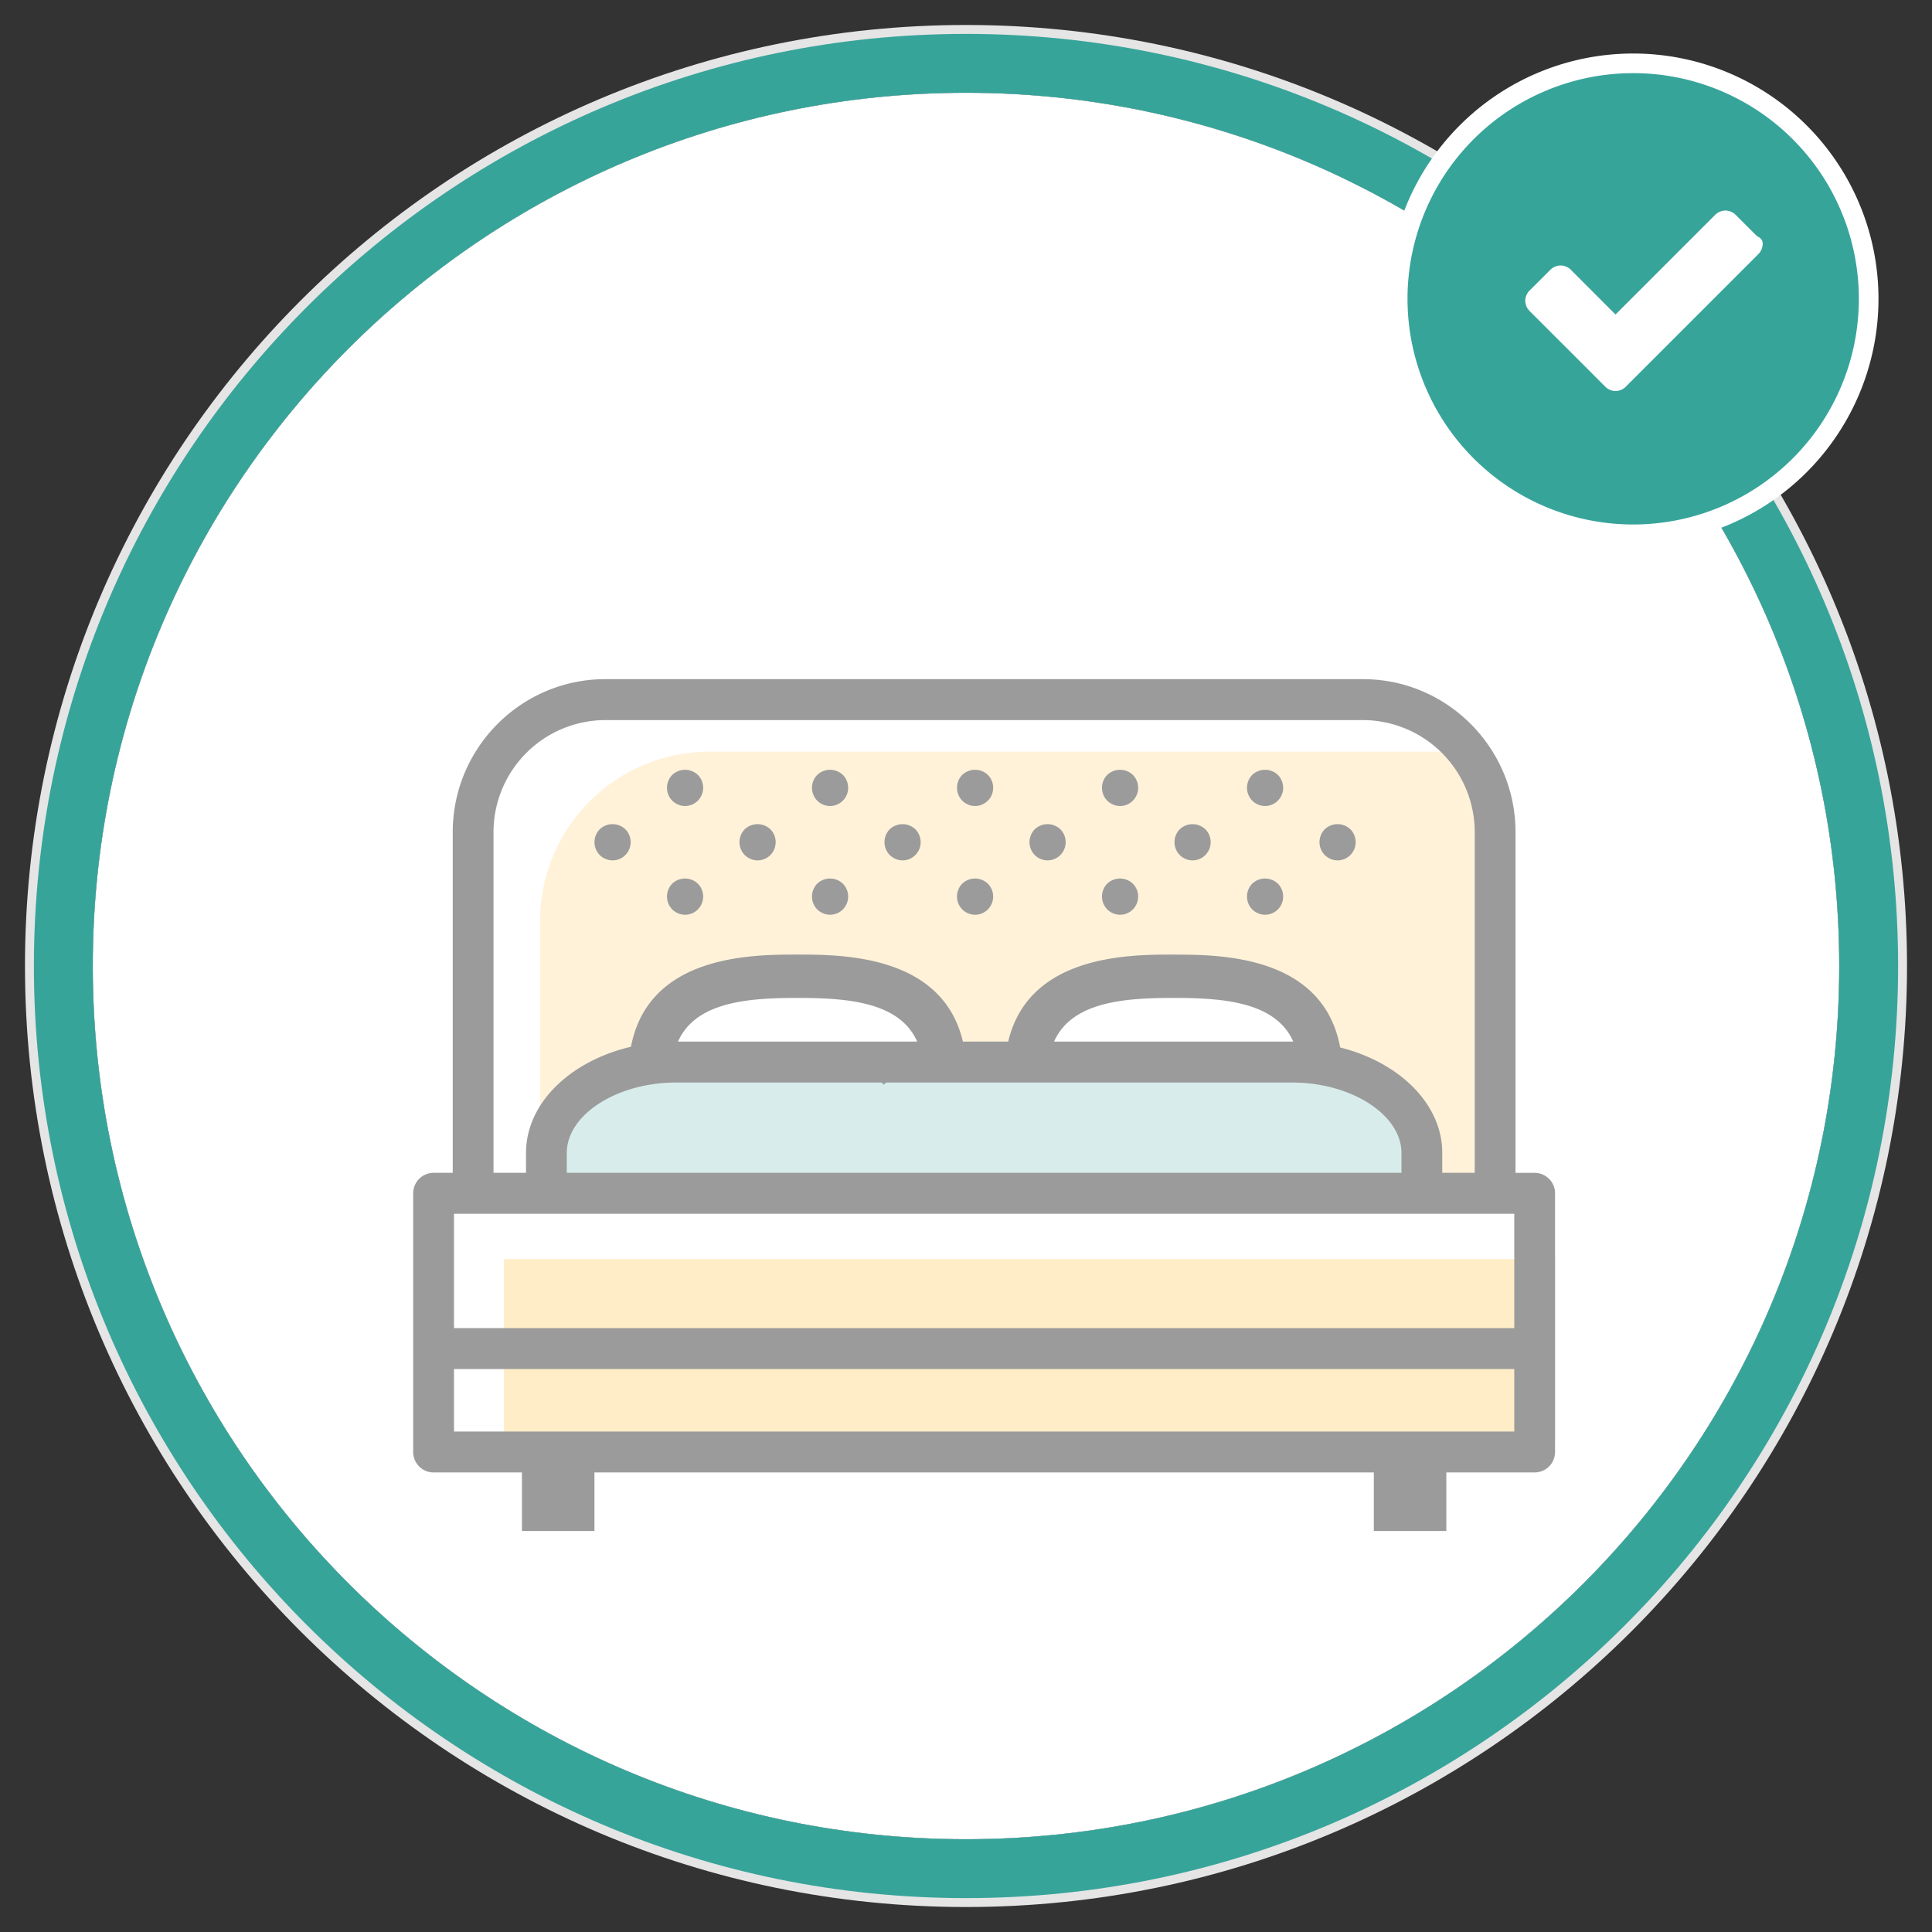 <svg width="52" height="52" viewBox="0 0 57 57" xmlns="http://www.w3.org/2000/svg" xmlns:xlink="http://www.w3.org/1999/xlink"><rect x="0" y="0" width="57" height="57" fill="#333333" stroke="none"/><title>7DE8ED08-B499-4650-8315-9311F9226869</title><defs><path d="M27.5 53.263c14.229 0 25.763-11.534 25.763-25.763 0-14.229-11.534-25.763-25.763-25.763C13.271 1.737 1.737 13.27 1.737 27.5c0 14.229 11.534 25.763 25.763 25.763z" id="path-1"/></defs><g id="Elenco-V2" fill="none" fill-rule="evenodd" transform="translate(-1029 -123)"><g id="Filtro" transform="translate(0 108)"><g id="destra" transform="translate(809 16)"><g id="camera" transform="translate(221)"><g id="icons/stanze/cucina"><g id="Oval-3-Copy" fill-rule="nonzero"><use fill="#FFF" fill-rule="evenodd" xlink:href="#path-1"/><path stroke="#E5E5E5" stroke-width="2" d="M27.5 54.263C12.72 54.263.737 42.281.737 27.5.737 12.72 12.719.737 27.5.737c14.78 0 26.763 11.982 26.763 26.763 0 14.78-11.982 26.763-26.763 26.763z"/></g><g id="camera_inactive_form.8d7404d0" transform="translate(11.19 19.037)"><g id="Page-1"><path d="M8.021 11.23h17.647a3.743 3.743 0 0 1 3.743 3.742H4.278a3.743 3.743 0 0 1 3.743-3.743z" id="Rectangle-7-Copy-3" fill-opacity=".194" fill="#37A49A"/><path d="M8.743 2.139H31.55v12.833h-1.604l-.802-2.139-1.604-1.336H6.952l-3.209 1.871v-6.23a5 5 0 0 1 5-5z" id="Rectangle-7-Copy-4" fill-opacity=".2" fill="#FFC244"/><path id="Rectangle-8" fill-opacity=".3" fill="#FFC244" d="M2.674 17.111H33.69v5.347H2.674z"/><path id="Rectangle-8-Copy" fill="#FFF" d="M7.487 9.09h7.487v2.674H7.487z"/><path id="Rectangle-8-Copy-2" fill="#FFF" d="M18.716 9.09h7.487v2.674h-7.487z"/><path d="M1.204 22.197h31.282v-1.843H1.204v1.843zm0-3.05h31.282v-3.374H1.204v3.373zm3.328-5.169c0-1.126 1.477-2.077 3.226-2.077h6.06l.072.063.063-.063h11.979c1.748 0 3.225.951 3.225 2.077v.587H4.532v-.587zm10.338-3.285H7.813c.523-1.177 2.076-1.288 3.524-1.288 1.454 0 3.011.11 3.533 1.288zm11.095 0h-7.057c.523-1.177 2.076-1.288 3.524-1.288 1.455 0 3.012.11 3.533 1.289zm-3.533-2.567c-1.305 0-4.27.002-4.877 2.567h-1.336c-.605-2.565-3.572-2.567-4.882-2.567-1.33 0-4.39 0-4.912 2.72-1.793.42-3.096 1.665-3.096 3.132v.587H2.37V4.516a3.307 3.307 0 0 1 3.298-3.308h22.354a3.307 3.307 0 0 1 3.297 3.308v10.049h-.958v-.587c0-1.443-1.262-2.672-3.011-3.111-.51-2.738-3.58-2.74-4.918-2.74zM5.07 23.404H4.03h1.04zm22.345 0H6.275h21.14zm2.244 0h-1.04 1.04zm3.428 0c.332 0 .602-.27.602-.604v-7.63a.604.604 0 0 0-.602-.604h-.564V4.516c0-2.49-2.02-4.516-4.501-4.516H5.668C3.186 0 1.167 2.026 1.167 4.516v10.049H.602a.604.604 0 0 0-.602.604v7.632c0 .333.27.604.602.604h32.485z" id="Fill-1" fill="#9B9B9B"/><path id="Rectangle-6" fill="#9B9B9B" d="M3.209 22.993h2.139v2.139H3.209z"/><path id="Rectangle-6-Copy" fill="#9B9B9B" d="M28.342 22.993h2.139v2.139h-2.139z"/><path d="M5.883 5.347c.14 0 .278-.057.377-.158a.54.54 0 0 0 0-.76.549.549 0 0 0-.756 0 .544.544 0 0 0 0 .76c.1.1.239.158.379.158" id="Fill-5" fill="#9B9B9B"/><path d="M10.16 5.347a.53.53 0 0 0 .378-.158.54.54 0 0 0 0-.76.549.549 0 0 0-.756 0 .544.544 0 0 0 0 .76c.1.1.239.158.379.158" id="Fill-5-Copy" fill="#9B9B9B"/><path d="M14.439 5.347c.14 0 .278-.057.377-.158a.54.54 0 0 0 0-.76.549.549 0 0 0-.756 0 .544.544 0 0 0 0 .76c.1.1.239.158.379.158" id="Fill-5-Copy-2" fill="#9B9B9B"/><path d="M18.717 5.347c.14 0 .278-.057.377-.158a.54.54 0 0 0 0-.76.549.549 0 0 0-.756 0 .544.544 0 0 0 0 .76c.1.1.239.158.379.158" id="Fill-5-Copy-3" fill="#9B9B9B"/><path d="M22.995 5.347c.14 0 .278-.057.377-.158a.54.54 0 0 0 0-.76.549.549 0 0 0-.756 0 .544.544 0 0 0 0 .76c.1.1.239.158.379.158" id="Fill-5-Copy-4" fill="#9B9B9B"/><path d="M27.273 5.347c.14 0 .278-.057.377-.158a.54.54 0 0 0 0-.76.549.549 0 0 0-.756 0 .544.544 0 0 0 0 .76c.1.1.239.158.379.158" id="Fill-5-Copy-5" fill="#9B9B9B"/><path d="M8.022 6.951c.14 0 .278-.057.377-.157a.54.54 0 0 0 0-.76.549.549 0 0 0-.756-.001.544.544 0 0 0 0 .76c.1.1.239.158.379.158" id="Fill-5-Copy-11" fill="#9B9B9B"/><path d="M12.3 6.951c.14 0 .278-.057.377-.157a.54.54 0 0 0 0-.76.549.549 0 0 0-.756-.001.544.544 0 0 0 0 .76c.1.1.239.158.379.158" id="Fill-5-Copy-10" fill="#9B9B9B"/><path d="M16.578 6.951c.14 0 .278-.057.377-.157a.54.54 0 0 0 0-.76.549.549 0 0 0-.756-.001.544.544 0 0 0 0 .76c.1.1.239.158.379.158" id="Fill-5-Copy-9" fill="#9B9B9B"/><path d="M20.856 6.951c.14 0 .278-.057.377-.157a.54.54 0 0 0 0-.76.549.549 0 0 0-.756-.001.544.544 0 0 0 0 .76c.1.1.239.158.379.158" id="Fill-5-Copy-8" fill="#9B9B9B"/><path d="M25.134 6.951c.14 0 .278-.057.377-.157a.54.54 0 0 0 0-.76.549.549 0 0 0-.756-.001.544.544 0 0 0 0 .76c.1.1.239.158.379.158" id="Fill-5-Copy-7" fill="#9B9B9B"/><path d="M8.022 3.743c.14 0 .278-.058.377-.158a.54.54 0 0 0 0-.76.549.549 0 0 0-.756 0 .544.544 0 0 0 0 .76c.1.1.239.158.379.158" id="Fill-5-Copy-17" fill="#9B9B9B"/><path d="M12.3 3.743c.14 0 .278-.058.377-.158a.54.54 0 0 0 0-.76.549.549 0 0 0-.756 0 .544.544 0 0 0 0 .76c.1.1.239.158.379.158" id="Fill-5-Copy-16" fill="#9B9B9B"/><path d="M16.578 3.743c.14 0 .278-.058.377-.158a.54.54 0 0 0 0-.76.549.549 0 0 0-.756 0 .544.544 0 0 0 0 .76c.1.1.239.158.379.158" id="Fill-5-Copy-15" fill="#9B9B9B"/><path d="M20.856 3.743c.14 0 .278-.058.377-.158a.54.54 0 0 0 0-.76.549.549 0 0 0-.756 0 .544.544 0 0 0 0 .76c.1.1.239.158.379.158" id="Fill-5-Copy-14" fill="#9B9B9B"/><path d="M25.134 3.743c.14 0 .278-.058.377-.158a.54.54 0 0 0 0-.76.549.549 0 0 0-.756 0 .544.544 0 0 0 0 .76c.1.1.239.158.379.158" id="Fill-5-Copy-13" fill="#9B9B9B"/></g></g><g id="icon_select"><path d="M27.5 55C12.312 55 0 42.688 0 27.5S12.312 0 27.5 0 55 12.312 55 27.5 42.688 55 27.5 55z" id="Oval-3" fill-rule="nonzero"/><path d="M27.5 53.263c14.229 0 25.763-11.534 25.763-25.763 0-14.229-11.534-25.763-25.763-25.763C13.271 1.737 1.737 13.27 1.737 27.5c0 14.229 11.534 25.763 25.763 25.763zm0 1.737C12.312 55 0 42.688 0 27.5S12.312 0 27.5 0 55 12.312 55 27.5 42.688 55 27.5 55z" id="Oval-3-Copy" fill="#37A49A" fill-rule="nonzero"/><path d="M47.184 15.053a7.237 7.237 0 1 0 0-14.474 7.237 7.237 0 0 0 0 14.474z" id="Oval-3-Copy-2" fill="#FFF" fill-rule="nonzero"/><path d="M47.184 14.474a6.658 6.658 0 1 1 0-13.316 6.658 6.658 0 0 1 0 13.316z" id="Path" fill="#37A49A"/><path d="M51.005 6.195a.442.442 0 0 1-.116.29l-3.3 3.3-.636.636a.442.442 0 0 1-.29.116.442.442 0 0 1-.29-.116l-.636-.637-1.621-1.62a.442.442 0 0 1-.116-.29c0-.116.058-.232.116-.29l.637-.637a.442.442 0 0 1 .29-.115c.115 0 .23.057.289.115l1.331 1.332 2.953-2.953a.442.442 0 0 1 .29-.115c.115 0 .23.057.289.115l.637.637c.115.058.173.116.173.232z" id="Shape" fill="#FFF"/></g></g></g></g></g></g></svg>